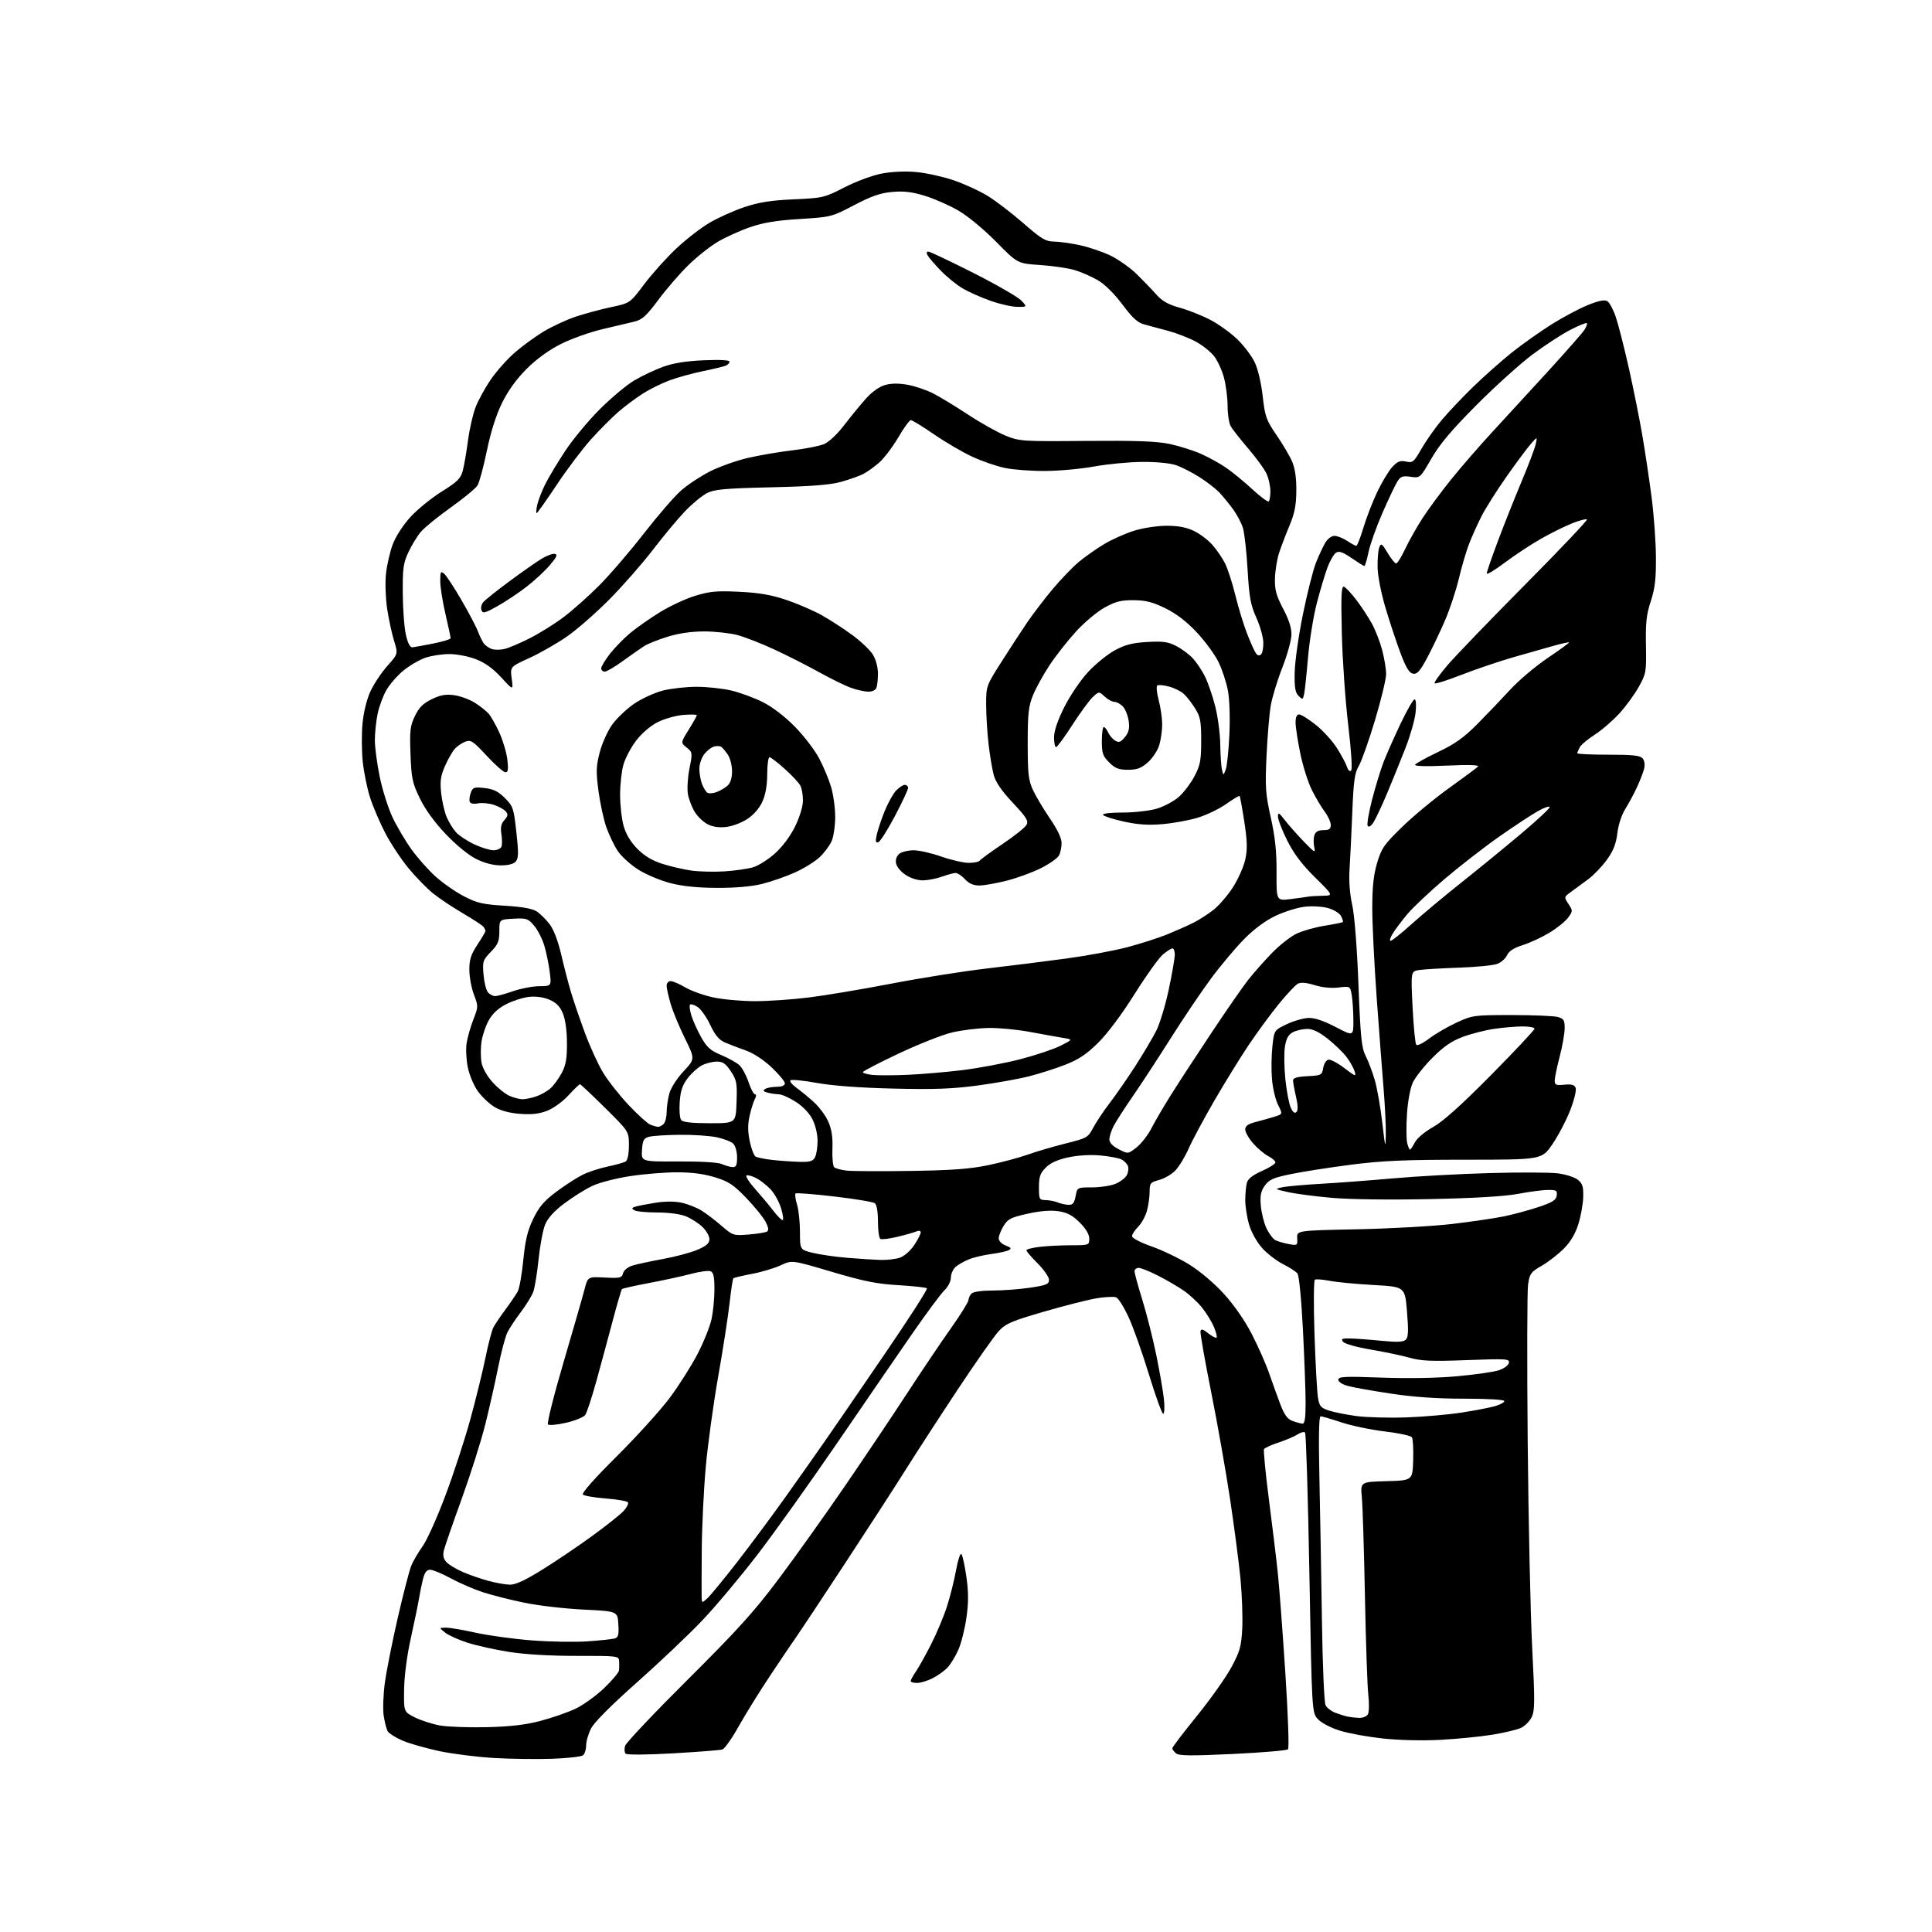 <?xml version="1.0" encoding="UTF-8" standalone="no"?>
<svg 
  version="1.1" 
  xmlns="http://www.w3.org/2000/svg" 
  xmlns:xlink="http://www.w3.org/1999/xlink" 
  xmlns:svg="http://www.w3.org/2000/svg"
  xmlns:rdf="http://www.w3.org/1999/02/22-rdf-syntax-ns#"
  xmlns:cc="http://creativecommons.org/ns#"
  xmlns:dc="http://purl.org/dc/elements/1.1/"
  viewBox="0 0 768 768"
  width="768"
  height="768"
>
<style>svg {background-color: white; }</style>"
<path stroke="none" fill="black" fill-rule="evenodd" d="M219.50,699.14C213.45,699.35 203.10,699.21 196.50,698.84C189.90,698.46 180.12,697.24 174.77,696.12C169.43,694.99 162.77,693.10 159.98,691.90C157.20,690.70 154.53,689.00 154.06,688.11C153.59,687.22 152.89,684.47 152.52,681.98C152.15,679.49 152.35,673.64 152.98,668.98C153.61,664.32 155.92,652.66 158.12,643.08C160.32,633.50 162.75,624.15 163.52,622.29C164.30,620.44 166.33,616.98 168.04,614.59C169.75,612.21 173.83,603.12 177.10,594.38C180.38,585.65 184.84,571.98 187.02,564.00C189.20,556.02 191.88,545.10 192.98,539.71C194.07,534.33 195.48,528.93 196.11,527.71C196.74,526.50 198.92,523.25 200.96,520.50C203.00,517.75 205.20,514.51 205.84,513.31C206.48,512.10 207.47,506.47 208.03,500.81C208.82,492.86 209.73,489.11 212.00,484.44C214.31,479.68 216.29,477.37 221.22,473.69C224.67,471.11 229.37,468.08 231.66,466.96C233.94,465.83 238.44,464.37 241.66,463.70C244.87,463.03 248.06,462.12 248.75,461.68C249.50,461.20 250.00,458.68 250.00,455.32C250.00,449.77 250.00,449.77 240.51,440.38C235.29,435.22 230.80,431.00 230.53,431.00C230.26,431.00 228.20,433.00 225.94,435.45C223.62,437.97 219.93,440.63 217.42,441.58C214.22,442.81 211.22,443.13 206.56,442.76C202.34,442.42 198.86,441.46 196.47,439.98C194.45,438.74 191.53,435.95 189.96,433.79C188.39,431.62 186.60,427.39 185.98,424.38C185.35,421.37 185.13,417.02 185.48,414.70C185.84,412.39 187.04,408.16 188.16,405.29C190.15,400.20 190.16,399.98 188.38,395.34C187.39,392.73 186.57,388.29 186.57,385.48C186.57,381.39 187.22,379.39 189.79,375.51C191.55,372.84 192.99,370.40 192.98,370.08C192.98,369.76 192.64,369.04 192.23,368.47C191.83,367.90 188.12,365.46 184.00,363.05C179.88,360.64 174.51,357.05 172.08,355.08C169.64,353.11 165.27,348.62 162.35,345.09C159.44,341.56 155.28,335.26 153.11,331.09C150.95,326.92 148.24,320.57 147.10,317.00C145.95,313.43 144.65,307.04 144.20,302.81C143.76,298.58 143.72,291.73 144.11,287.58C144.55,283.02 145.80,277.96 147.28,274.77C148.62,271.87 151.64,267.34 153.98,264.71C158.25,259.91 158.25,259.91 156.64,254.71C155.76,251.84 154.53,246.13 153.90,242.01C153.28,237.90 153.06,231.68 153.42,228.21C153.78,224.74 154.98,219.45 156.10,216.45C157.31,213.24 160.20,208.76 163.15,205.52C165.91,202.51 171.50,197.96 175.57,195.42C181.80,191.54 183.13,190.23 183.95,187.15C184.49,185.14 185.43,179.71 186.04,175.09C186.65,170.46 188.03,164.46 189.10,161.76C190.16,159.05 192.82,154.21 195.00,150.99C197.19,147.78 201.42,143.00 204.40,140.36C207.38,137.73 212.61,133.90 216.02,131.84C219.42,129.78 225.20,127.10 228.85,125.88C232.51,124.66 238.86,122.95 242.96,122.08C250.43,120.50 250.43,120.50 256.07,113.00C259.17,108.88 264.89,102.51 268.77,98.85C272.65,95.19 278.64,90.55 282.07,88.54C285.50,86.53 291.72,83.74 295.89,82.34C301.66,80.40 306.35,79.66 315.49,79.24C327.17,78.71 327.72,78.58 335.73,74.46C340.41,72.06 346.81,69.70 350.58,68.98C354.62,68.22 359.96,67.99 364.24,68.39C368.10,68.74 374.69,70.19 378.87,71.59C383.06,73.00 389.14,75.77 392.40,77.74C395.66,79.72 402.10,84.64 406.73,88.67C413.88,94.91 415.68,96.00 418.82,96.02C420.84,96.03 425.50,96.67 429.17,97.45C432.84,98.23 438.41,100.12 441.55,101.65C444.68,103.19 449.33,106.49 451.87,108.98C454.42,111.47 457.92,115.11 459.65,117.06C462.02,119.74 464.37,121.05 469.15,122.38C472.64,123.35 478.16,125.57 481.42,127.30C484.67,129.04 489.42,132.49 491.97,134.98C494.51,137.47 497.57,141.53 498.76,144.00C500.03,146.64 501.35,152.21 501.94,157.46C502.87,165.66 503.33,166.96 507.44,172.96C509.91,176.55 512.71,181.30 513.65,183.50C514.79,186.16 515.35,190.03 515.31,195.03C515.27,200.88 514.65,204.02 512.55,209.03C511.06,212.59 509.19,217.51 508.40,219.97C507.61,222.44 506.90,226.94 506.82,229.97C506.70,234.49 507.30,236.69 510.08,242.00C512.46,246.55 513.45,249.70 513.36,252.50C513.28,254.70 511.64,260.55 509.70,265.50C507.76,270.45 505.71,277.20 505.14,280.50C504.57,283.80 503.82,292.80 503.46,300.50C502.88,312.99 503.07,315.63 505.16,325.00C506.89,332.76 507.49,338.44 507.45,346.80C507.39,358.10 507.39,358.10 512.95,357.41C516.00,357.04 519.17,356.60 520.00,356.44C520.83,356.28 523.43,356.12 525.78,356.08C530.07,356.00 530.07,356.00 522.72,348.75C517.51,343.60 514.31,339.36 511.69,334.12C509.66,330.05 508.00,325.78 508.01,324.62C508.02,322.80 508.40,322.99 510.73,326.00C512.22,327.93 515.61,331.75 518.25,334.50C522.53,338.95 522.99,339.20 522.44,336.82C522.10,335.35 522.12,333.21 522.48,332.07C522.95,330.60 523.98,330.00 526.07,330.00C528.36,330.00 529.00,329.55 529.00,327.93C529.00,326.80 527.93,324.43 526.61,322.68C525.30,320.93 522.99,317.05 521.49,314.05C519.99,311.05 517.92,304.52 516.89,299.55C515.87,294.57 515.02,289.04 515.01,287.25C515.00,285.11 515.48,284.00 516.41,284.00C517.19,284.00 520.14,285.83 522.97,288.07C525.80,290.30 529.60,294.47 531.42,297.32C533.23,300.17 535.05,303.56 535.46,304.85C535.90,306.24 536.57,306.83 537.09,306.31C537.62,305.78 537.14,298.24 535.91,287.95C534.77,278.35 533.64,262.02 533.39,251.66C533.04,236.67 533.21,232.90 534.22,233.23C534.93,233.46 537.17,235.85 539.20,238.53C541.24,241.21 544.04,245.49 545.42,248.03C546.80,250.57 548.62,255.30 549.47,258.53C550.31,261.77 551.00,266.03 551.00,267.99C551.00,269.95 549.00,278.21 546.57,286.34C544.13,294.46 541.24,302.63 540.14,304.48C538.49,307.29 538.05,310.40 537.55,323.18C537.21,331.60 536.72,341.71 536.46,345.63C536.16,350.10 536.55,355.32 537.51,359.63C538.44,363.80 539.42,376.21 540.00,391.25C540.82,412.50 541.23,416.53 542.89,419.78C543.95,421.86 545.58,426.18 546.51,429.39C547.44,432.59 548.78,440.23 549.49,446.36C550.63,456.31 550.78,456.82 550.88,451.17C550.95,447.69 550.56,439.59 550.03,433.17C549.50,426.75 548.26,410.48 547.28,397.00C546.30,383.52 545.50,367.32 545.50,361.00C545.50,352.54 546.01,347.78 547.43,343.00C549.17,337.16 550.19,335.70 557.43,328.66C561.87,324.34 570.23,317.42 576.00,313.28C581.77,309.14 586.95,305.30 587.50,304.75C588.17,304.08 584.12,303.94 575.21,304.34C566.74,304.72 562.14,304.59 562.52,303.97C562.85,303.44 567.01,301.15 571.76,298.88C578.50,295.66 581.94,293.19 587.45,287.63C591.33,283.71 597.20,277.56 600.50,273.98C603.80,270.39 610.43,264.80 615.24,261.55C620.05,258.31 623.86,255.53 623.71,255.37C623.55,255.22 620.97,255.78 617.96,256.61C614.96,257.45 607.77,259.48 602.00,261.14C596.23,262.79 586.86,265.96 581.18,268.17C575.51,270.39 570.61,271.94 570.29,271.63C569.97,271.31 572.34,268.00 575.54,264.27C578.74,260.55 592.62,246.15 606.38,232.28C620.13,218.41 631.14,206.80 630.83,206.49C630.51,206.18 627.94,206.84 625.11,207.96C622.28,209.07 616.71,211.82 612.73,214.07C608.76,216.32 602.24,220.61 598.25,223.60C594.26,226.60 591.00,228.57 591.00,227.98C591.00,227.40 592.97,221.65 595.39,215.21C597.80,208.77 602.04,198.10 604.81,191.50C607.59,184.90 610.14,178.15 610.49,176.50C611.13,173.50 611.13,173.50 608.50,176.50C607.05,178.15 602.71,184.00 598.84,189.50C594.98,195.00 590.53,202.05 588.94,205.17C587.35,208.28 585.13,213.23 583.99,216.17C582.86,219.10 581.02,225.32 579.92,230.00C578.81,234.68 576.36,242.10 574.47,246.50C572.58,250.90 569.41,257.56 567.42,261.31C564.56,266.70 563.38,268.05 561.77,267.81C560.26,267.58 559.01,265.60 556.93,260.18C555.39,256.16 552.69,248.06 550.92,242.18C549.02,235.84 547.68,229.06 547.61,225.50C547.55,222.20 547.86,218.62 548.30,217.54C549.00,215.81 549.38,216.07 551.60,219.79C552.98,222.11 554.51,224.00 554.98,224.00C555.46,224.00 557.07,221.41 558.56,218.25C560.05,215.09 563.15,209.57 565.46,206.00C567.77,202.43 572.92,195.45 576.92,190.50C580.91,185.55 588.33,177.00 593.42,171.50C598.50,166.00 608.42,155.20 615.46,147.50C622.49,139.80 628.93,132.47 629.76,131.22C630.59,129.96 631.06,128.72 630.79,128.46C630.53,128.20 627.58,129.39 624.25,131.11C620.91,132.83 614.20,137.20 609.34,140.81C604.48,144.43 594.42,153.48 587.00,160.94C577.02,170.96 572.33,176.53 569.00,182.29C564.50,190.08 564.50,190.08 560.78,189.53C557.67,189.08 556.81,189.36 555.57,191.26C554.75,192.50 552.07,198.12 549.62,203.73C547.16,209.34 544.64,216.42 544.01,219.47C543.38,222.51 542.63,225.00 542.36,225.00C542.08,225.00 539.80,223.58 537.28,221.85C533.81,219.46 532.31,218.94 531.10,219.70C530.22,220.26 528.69,222.89 527.70,225.54C526.71,228.20 524.79,234.62 523.44,239.81C522.09,245.01 520.53,254.71 519.96,261.38C519.39,268.04 518.70,274.58 518.41,275.91C517.91,278.17 517.78,278.21 516.19,276.61C514.86,275.28 514.53,273.26 514.66,267.21C514.75,262.97 516.21,252.64 517.92,244.25C519.63,235.87 521.95,226.66 523.08,223.79C524.21,220.92 525.88,217.32 526.79,215.79C527.73,214.18 529.30,213.00 530.47,213.01C531.58,213.01 533.85,213.91 535.50,215.00C537.15,216.09 538.79,216.99 539.15,216.99C539.51,217.00 540.78,213.74 541.98,209.75C543.18,205.76 545.67,199.34 547.51,195.47C549.36,191.60 552.03,187.18 553.45,185.64C555.54,183.39 556.60,182.97 558.92,183.48C561.58,184.07 562.02,183.70 565.03,178.44C566.82,175.32 570.39,170.23 572.97,167.13C575.55,164.04 581.23,158.03 585.58,153.80C589.94,149.56 596.86,143.42 600.96,140.15C605.06,136.88 612.14,131.86 616.70,128.99C621.25,126.12 627.77,122.65 631.19,121.27C635.54,119.51 637.86,119.05 638.95,119.72C639.80,120.24 641.33,123.11 642.33,126.09C643.34,129.06 645.68,138.25 647.53,146.50C649.38,154.75 651.81,166.90 652.93,173.50C654.05,180.10 655.69,191.12 656.58,198.00C657.46,204.88 658.22,215.45 658.26,221.50C658.32,230.15 657.88,233.89 656.21,239.00C654.48,244.27 654.12,247.58 654.29,256.50C654.49,267.04 654.37,267.73 651.50,272.93C649.85,275.92 646.36,280.72 643.74,283.59C641.12,286.46 636.72,290.26 633.96,292.03C631.20,293.80 628.50,296.06 627.97,297.06C627.44,298.05 627.00,299.12 627.00,299.43C627.00,299.75 632.57,300.00 639.38,300.00C649.11,300.00 652.02,300.32 652.99,301.49C653.72,302.37 653.95,304.04 653.56,305.60C653.20,307.04 651.94,310.31 650.76,312.86C649.59,315.41 647.49,319.30 646.12,321.50C644.64,323.86 643.32,327.85 642.92,331.22C642.41,335.44 641.32,338.21 638.79,341.72C636.91,344.35 633.56,347.85 631.35,349.50C629.13,351.15 626.06,353.42 624.50,354.54C621.69,356.57 621.69,356.59 623.49,359.35C625.25,362.04 625.25,362.19 623.32,364.81C622.23,366.29 618.90,368.97 615.92,370.78C612.94,372.58 608.18,374.79 605.34,375.68C601.83,376.79 599.84,378.06 599.10,379.67C598.51,380.98 596.78,382.54 595.26,383.14C593.74,383.74 586.88,384.43 580.00,384.66C573.12,384.89 566.00,385.32 564.16,385.60C560.82,386.12 560.82,386.12 561.52,400.31C561.91,408.12 562.57,414.87 562.99,415.33C563.42,415.79 565.73,414.66 568.13,412.83C570.54,411.00 575.43,408.15 579.00,406.50C585.34,403.58 585.89,403.50 601.00,403.50C609.52,403.50 617.74,403.85 619.25,404.27C621.63,404.93 622.00,405.55 621.98,408.77C621.97,410.82 621.08,415.88 620.00,420.00C618.92,424.12 618.03,428.41 618.02,429.53C618.00,431.28 618.52,431.50 621.86,431.18C624.76,430.91 625.87,431.23 626.35,432.47C626.70,433.39 625.73,437.37 624.19,441.33C622.66,445.28 619.49,451.33 617.16,454.76C612.93,461.00 612.93,461.00 582.71,461.00C558.39,461.00 549.48,461.39 537.00,463.00C528.48,464.09 517.75,465.77 513.16,466.72C506.14,468.17 504.49,468.90 502.79,471.29C501.19,473.54 500.86,475.24 501.20,479.32C501.45,482.17 502.46,486.20 503.45,488.28C504.45,490.37 506.00,492.46 506.90,492.95C507.80,493.43 510.17,494.13 512.18,494.51C515.73,495.17 515.81,495.12 515.66,492.17C515.50,489.15 515.50,489.15 539.50,488.66C552.70,488.39 569.80,487.43 577.50,486.52C585.20,485.61 594.51,484.23 598.18,483.46C601.86,482.69 607.93,481.03 611.68,479.78C617.14,477.95 618.56,477.05 618.82,475.25C619.10,473.25 618.71,473.00 615.32,473.02C613.22,473.03 607.90,473.73 603.50,474.57C598.22,475.57 586.31,476.29 568.50,476.66C552.61,476.99 536.56,476.79 529.50,476.17C522.90,475.59 515.02,474.56 512.00,473.88C506.63,472.68 506.58,472.64 509.73,471.96C511.51,471.57 518.49,470.95 525.23,470.57C531.98,470.18 544.92,469.21 554.00,468.40C563.08,467.59 580.18,466.65 592.01,466.32C603.84,465.98 616.09,466.03 619.23,466.42C622.38,466.82 625.97,467.97 627.22,468.98C629.10,470.50 629.47,471.72 629.35,475.89C629.27,478.68 628.39,483.53 627.40,486.67C626.19,490.52 624.30,493.69 621.55,496.44C619.32,498.67 615.39,501.71 612.82,503.18C608.58,505.62 608.08,506.29 607.44,510.52C607.06,513.08 606.99,541.12 607.28,572.84C607.57,604.55 608.38,641.53 609.07,655.02C610.15,676.02 610.13,679.96 608.91,682.51C608.12,684.14 606.22,686.09 604.67,686.83C603.13,687.57 597.96,688.81 593.18,689.58C588.41,690.36 579.10,691.27 572.50,691.62C565.42,691.99 556.07,691.77 549.70,691.08C543.76,690.43 536.09,689.04 532.64,687.97C529.08,686.87 525.33,684.92 523.94,683.44C521.50,680.84 521.50,680.84 520.50,625.50C519.95,595.07 519.18,569.84 518.78,569.45C518.39,569.05 517.04,569.40 515.78,570.21C514.53,571.03 511.14,572.47 508.26,573.42C505.38,574.37 502.78,575.55 502.48,576.04C502.18,576.52 503.06,585.60 504.43,596.21C505.81,606.82 507.40,620.00 507.97,625.50C508.55,631.00 509.88,648.77 510.94,665.00C512.00,681.23 512.48,694.89 512.02,695.36C511.56,695.84 501.68,696.68 490.08,697.23C473.56,698.02 468.66,697.97 467.49,696.99C466.67,696.31 466.00,695.40 466.00,694.97C466.00,694.53 470.39,688.77 475.76,682.15C481.12,675.54 487.28,666.85 489.45,662.84C492.90,656.45 493.43,654.55 493.81,647.42C494.04,642.95 493.72,633.94 493.09,627.39C492.45,620.85 490.57,606.50 488.91,595.50C487.25,584.50 483.87,565.41 481.40,553.07C478.94,540.74 477.05,530.01 477.21,529.23C477.43,528.13 478.14,528.31 480.30,530.02C481.84,531.23 483.33,532.00 483.61,531.72C483.89,531.44 483.42,529.55 482.57,527.52C481.72,525.49 479.63,522.05 477.91,519.89C476.20,517.73 472.90,514.65 470.58,513.06C468.26,511.46 463.64,508.77 460.31,507.08C456.98,505.38 453.52,504.00 452.63,504.00C451.73,504.00 451.00,504.62 451.00,505.38C451.00,506.13 452.38,511.20 454.07,516.63C455.76,522.06 458.25,531.90 459.61,538.50C460.97,545.10 462.35,553.09 462.68,556.25C463.01,559.41 462.88,562.00 462.39,562.00C461.90,562.00 459.35,554.97 456.72,546.37C454.10,537.78 450.45,527.51 448.61,523.54C446.78,519.57 444.56,516.05 443.68,515.71C442.81,515.37 439.39,515.53 436.09,516.06C432.79,516.59 423.38,518.97 415.18,521.35C402.23,525.10 399.84,526.12 397.06,529.09C395.29,530.96 387.90,541.50 380.61,552.50C373.33,563.50 363.99,577.90 359.85,584.50C355.70,591.10 344.78,607.98 335.57,622.00C326.36,636.02 317.86,648.85 316.68,650.50C315.50,652.15 310.92,658.91 306.52,665.52C302.11,672.13 296.32,681.45 293.65,686.23C290.98,691.02 288.06,695.16 287.15,695.44C286.24,695.73 277.42,696.42 267.55,696.98C256.95,697.58 249.23,697.63 248.70,697.10C248.21,696.61 248.12,695.19 248.52,693.95C248.91,692.71 260.13,680.86 273.45,667.60C293.24,647.90 299.85,640.58 309.65,627.50C316.24,618.70 327.96,602.27 335.68,591.00C343.41,579.73 354.58,563.08 360.50,554.00C366.42,544.92 374.36,533.14 378.14,527.81C381.91,522.49 385.00,517.51 385.00,516.76C385.00,516.01 385.54,514.86 386.20,514.20C386.91,513.49 390.35,513.00 394.66,513.00C398.65,513.00 405.31,512.50 409.46,511.88C415.97,510.91 417.00,510.48 417.00,508.75C417.00,507.64 414.98,504.71 412.50,502.24C410.02,499.76 408.00,497.41 408.00,497.01C408.00,496.61 410.36,495.99 413.25,495.65C416.14,495.30 421.76,495.01 425.75,495.01C432.90,495.00 433.00,494.96 433.00,492.38C433.00,490.69 431.67,488.43 429.21,485.98C426.33,483.10 424.30,482.02 420.75,481.48C417.64,481.02 413.53,481.35 408.47,482.47C401.84,483.95 400.62,484.57 398.94,487.33C397.88,489.07 397.01,491.30 397.00,492.27C397.00,493.29 398.17,494.50 399.75,495.10C401.92,495.92 402.18,496.31 401.00,496.96C400.18,497.41 397.02,498.10 394.00,498.50C390.98,498.90 386.94,499.86 385.04,500.65C383.13,501.43 380.77,502.80 379.79,503.69C378.80,504.58 377.99,506.48 377.98,507.90C377.97,509.36 376.86,511.55 375.45,512.89C374.06,514.20 368.22,522.08 362.47,530.39C356.72,538.70 343.33,558.19 332.72,573.71C322.11,589.22 307.90,609.12 301.16,617.92C294.41,626.72 284.52,638.51 279.19,644.12C273.86,649.73 262.17,660.82 253.22,668.76C243.05,677.78 236.20,684.65 234.97,687.06C233.89,689.18 233.00,692.23 233.00,693.84C233.00,695.44 232.44,697.21 231.75,697.76C231.06,698.31 225.55,698.93 219.50,699.14zM193.50,686.58C202.78,686.36 208.87,685.65 214.79,684.10C219.35,682.91 225.62,680.73 228.74,679.26C231.85,677.78 236.99,674.09 240.16,671.04C243.33,667.99 245.99,664.83 246.08,664.00C246.17,663.17 246.18,661.54 246.12,660.36C246.00,658.26 245.67,658.22 229.25,658.24C218.83,658.25 208.72,657.66 202.50,656.68C197.00,655.82 189.57,654.18 186.00,653.05C182.43,651.92 178.38,650.11 177.00,649.02C174.50,647.04 174.50,647.04 177.26,647.02C178.78,647.01 184.13,647.92 189.16,649.04C194.18,650.15 204.19,651.52 211.40,652.08C218.60,652.63 228.55,652.81 233.50,652.46C238.45,652.12 243.31,651.61 244.30,651.33C245.79,650.92 246.05,649.94 245.80,645.67C245.50,640.50 245.50,640.50 232.00,639.84C224.57,639.48 214.00,638.26 208.50,637.12C203.00,635.99 195.57,634.11 192.00,632.95C188.43,631.79 182.67,629.30 179.22,627.42C175.76,625.54 172.06,624.00 171.00,624.00C169.61,624.00 168.82,625.04 168.13,627.75C167.61,629.81 166.90,633.30 166.55,635.50C166.19,637.70 164.75,644.67 163.35,651.00C161.79,658.00 160.73,666.02 160.64,671.50C160.50,680.50 160.50,680.50 165.00,682.73C167.47,683.95 171.97,685.39 175.00,685.92C178.03,686.45 186.35,686.75 193.50,686.58zM540.20,682.88C541.70,682.95 543.29,682.31 543.77,681.45C544.24,680.60 544.31,677.12 543.92,673.70C543.53,670.29 542.93,652.65 542.58,634.50C542.23,616.35 541.68,598.70 541.36,595.29C540.77,589.07 540.77,589.07 551.14,588.79C561.50,588.50 561.50,588.50 561.76,580.50C561.90,576.10 561.67,571.98 561.26,571.35C560.84,570.71 556.00,569.66 550.50,569.02C545.00,568.37 537.23,566.75 533.23,565.42C529.23,564.09 525.51,563.00 524.95,563.00C524.29,563.00 524.13,571.31 524.48,587.25C524.77,600.59 525.22,626.02 525.48,643.77C525.75,662.08 526.38,676.84 526.94,677.88C527.48,678.90 529.18,680.21 530.71,680.81C532.25,681.40 534.40,682.09 535.50,682.33C536.60,682.57 538.72,682.82 540.20,682.88zM364.54,669.00C363.14,669.00 362.00,668.66 362.01,668.25C362.01,667.84 362.93,666.15 364.06,664.50C365.19,662.85 367.89,658.02 370.06,653.76C372.24,649.50 375.08,642.75 376.38,638.76C377.68,634.77 379.32,628.22 380.04,624.22C380.75,620.21 381.71,617.31 382.16,617.76C382.62,618.22 383.51,622.28 384.15,626.80C385.03,632.98 385.03,636.99 384.17,643.07C383.54,647.52 382.10,653.25 380.97,655.81C379.83,658.38 377.91,661.54 376.70,662.83C375.49,664.13 372.83,666.05 370.79,667.10C368.75,668.14 365.94,669.00 364.54,669.00zM281.13,635.40C282.30,634.36 287.64,627.88 292.99,621.00C298.34,614.12 307.19,602.20 312.66,594.50C318.13,586.80 325.11,576.90 328.17,572.50C331.24,568.10 341.70,552.86 351.42,538.63C361.14,524.41 368.82,512.48 368.47,512.13C368.12,511.78 363.04,511.22 357.17,510.88C348.56,510.38 343.44,509.36 330.66,505.57C314.81,500.87 314.81,500.87 310.35,502.97C307.89,504.12 302.75,505.66 298.92,506.38C295.10,507.11 291.77,507.90 291.52,508.15C291.27,508.40 290.59,512.85 290.01,518.05C289.44,523.25 287.40,536.40 285.48,547.28C283.56,558.17 281.34,574.37 280.54,583.28C279.74,592.20 279.03,606.92 278.96,616.00C278.89,625.08 278.87,633.58 278.91,634.90C279.00,637.29 279.02,637.29 281.13,635.40zM202.69,629.93C204.93,629.98 208.80,628.18 215.69,623.89C221.09,620.53 230.00,614.51 235.50,610.50C241.00,606.49 246.56,602.07 247.85,600.68C249.15,599.29 249.95,597.73 249.64,597.22C249.33,596.72 245.37,596.02 240.85,595.67C236.33,595.32 232.22,594.62 231.71,594.11C231.15,593.55 236.41,587.60 245.23,578.84C253.17,570.96 262.67,560.45 266.35,555.50C270.02,550.55 275.00,542.67 277.40,538.00C279.81,533.33 282.28,527.12 282.89,524.20C283.50,521.29 284.00,515.98 284.00,512.42C284.00,507.46 283.63,505.80 282.44,505.34C281.58,505.01 278.09,505.48 274.69,506.39C271.28,507.30 263.82,508.92 258.10,510.00C252.38,511.08 247.49,512.17 247.24,512.43C246.98,512.69 245.30,518.43 243.51,525.20C241.71,531.96 238.79,542.77 237.01,549.22C235.23,555.66 233.25,561.64 232.62,562.50C231.99,563.36 228.59,564.74 225.07,565.56C221.54,566.38 218.28,566.68 217.82,566.22C217.37,565.77 220.16,554.62 224.04,541.45C227.92,528.28 231.66,515.25 232.37,512.50C233.66,507.50 233.66,507.50 240.40,507.84C246.50,508.16 247.19,508.00 247.67,506.14C247.98,504.95 249.54,503.67 251.36,503.10C253.08,502.56 258.55,501.38 263.50,500.48C268.45,499.58 274.63,497.92 277.25,496.80C280.85,495.25 282.00,494.22 282.00,492.56C282.00,491.36 280.76,489.19 279.25,487.74C277.74,486.29 274.83,484.41 272.78,483.55C270.52,482.61 266.02,481.99 261.28,481.98C257.00,481.98 252.88,481.58 252.12,481.09C251.01,480.39 251.11,480.10 252.62,479.65C253.65,479.33 257.25,478.64 260.62,478.11C264.57,477.49 268.28,477.50 271.09,478.13C273.48,478.67 276.97,480.05 278.84,481.21C280.71,482.36 284.30,485.09 286.82,487.27C291.31,491.16 291.53,491.23 297.60,490.74C301.00,490.47 304.29,489.94 304.89,489.57C305.66,489.09 305.49,487.92 304.34,485.70C303.44,483.94 299.99,479.69 296.68,476.24C291.58,470.94 289.67,469.67 284.22,467.99C279.89,466.65 274.96,466.00 269.14,466.01C264.39,466.01 256.04,466.68 250.59,467.51C245.14,468.33 238.39,470.06 235.59,471.35C232.79,472.65 227.74,475.80 224.36,478.36C220.15,481.54 217.72,484.24 216.65,486.91C215.80,489.05 214.63,495.29 214.07,500.77C213.51,506.26 212.56,512.04 211.95,513.62C211.35,515.20 209.16,518.75 207.08,521.51C205.00,524.26 202.61,527.86 201.76,529.51C200.91,531.15 199.23,537.45 198.03,543.50C196.82,549.55 194.51,559.81 192.89,566.29C191.27,572.78 187.06,586.06 183.54,595.79C180.01,605.53 176.82,614.76 176.45,616.29C175.97,618.25 176.26,619.64 177.45,620.95C178.38,621.97 181.34,623.76 184.03,624.92C186.72,626.07 191.30,627.66 194.21,628.44C197.12,629.23 200.94,629.90 202.69,629.93zM517.75,565.92C518.66,565.98 519.00,563.72 519.00,557.70C519.00,553.14 518.52,539.98 517.93,528.47C517.30,516.16 516.39,506.98 515.74,506.19C515.13,505.45 512.54,503.79 510.00,502.50C507.45,501.21 503.74,498.35 501.74,496.14C499.64,493.81 497.46,489.91 496.56,486.88C495.70,484.00 495.01,479.58 495.01,477.07C495.02,474.56 495.31,471.45 495.65,470.18C496.08,468.59 497.96,467.11 501.64,465.48C504.59,464.18 507.00,462.65 507.00,462.08C507.00,461.51 505.72,460.39 504.15,459.58C502.58,458.77 499.88,456.49 498.15,454.52C496.42,452.54 495.00,450.06 495.00,449.00C495.00,447.58 496.10,446.79 499.25,445.98C501.59,445.38 504.94,444.44 506.70,443.88C509.90,442.88 509.90,442.88 508.04,439.19C507.02,437.16 505.94,432.57 505.63,429.00C505.33,425.43 505.40,419.58 505.79,416.01C506.50,409.52 506.50,409.52 511.50,407.14C514.25,405.83 518.15,404.71 520.16,404.65C522.59,404.57 526.19,405.78 530.91,408.24C538.00,411.95 538.00,411.95 537.99,405.72C537.98,402.30 537.70,397.80 537.36,395.73C536.73,391.97 536.73,391.97 532.12,392.55C529.24,392.91 525.65,392.56 522.59,391.61C519.27,390.59 517.11,390.41 515.90,391.05C514.93,391.57 511.47,395.26 508.23,399.25C504.99,403.24 499.63,410.55 496.31,415.50C492.99,420.45 486.88,430.37 482.72,437.53C478.57,444.70 473.98,453.25 472.53,456.53C471.08,459.82 468.70,463.74 467.24,465.27C465.79,466.79 462.89,468.49 460.80,469.05C457.27,470.00 457.00,470.34 456.99,473.79C456.99,475.83 456.50,479.24 455.91,481.38C455.32,483.51 453.75,486.34 452.42,487.67C451.09,489.00 450.00,490.69 450.00,491.42C450.00,492.17 453.35,493.92 457.75,495.46C462.01,496.96 468.75,500.19 472.71,502.64C476.92,505.24 482.66,510.09 486.48,514.28C490.50,518.69 494.80,524.87 497.60,530.30C500.11,535.16 503.20,542.15 504.47,545.82C505.74,549.49 507.75,555.06 508.93,558.18C510.56,562.46 511.76,564.11 513.80,564.85C515.28,565.40 517.06,565.88 517.75,565.92zM559.00,563.44C565.88,563.20 575.77,562.33 581.00,561.52C586.23,560.71 592.19,559.57 594.25,558.98C596.31,558.39 598.00,557.48 598.00,556.95C598.00,556.39 591.52,556.00 582.12,556.00C571.30,556.00 562.00,555.36 552.95,553.99C545.63,552.89 537.93,551.52 535.83,550.95C533.60,550.35 532.00,549.31 532.00,548.46C532.00,547.20 534.48,547.08 549.25,547.62C559.87,548.01 571.43,547.80 579.33,547.07C586.39,546.43 593.81,545.36 595.82,544.70C597.86,544.03 599.62,542.73 599.81,541.76C600.12,540.15 598.94,540.07 583.07,540.67C568.97,541.20 564.99,541.03 560.25,539.70C557.09,538.81 550.14,537.36 544.80,536.46C539.47,535.57 534.58,534.20 533.93,533.42C532.95,532.23 533.40,532.01 536.63,532.06C538.76,532.10 544.33,532.50 549.00,532.97C555.39,533.60 557.82,533.50 558.81,532.56C559.83,531.59 559.94,529.11 559.31,521.41C558.50,511.50 558.50,511.50 546.00,510.81C539.12,510.43 531.26,509.68 528.52,509.14C525.78,508.61 523.15,508.41 522.68,508.70C522.21,508.99 522.15,518.74 522.53,530.36C522.92,541.99 523.54,553.30 523.90,555.50C524.47,559.00 525.01,559.65 528.22,560.70C530.23,561.37 535.17,562.35 539.19,562.90C543.21,563.44 552.12,563.68 559.00,563.44zM350.10,500.85C352.63,500.93 356.08,500.52 357.76,499.93C359.49,499.33 361.95,497.16 363.41,494.95C364.84,492.80 366.00,490.54 366.00,489.91C366.00,489.23 365.32,489.07 364.25,489.52C363.29,489.93 359.89,490.89 356.70,491.66C353.52,492.43 350.48,492.80 349.95,492.47C349.43,492.15 349.00,489.04 349.00,485.56C349.00,481.68 348.52,478.88 347.75,478.30C347.06,477.78 339.81,476.57 331.64,475.62C323.47,474.66 316.54,474.13 316.23,474.43C315.93,474.74 316.20,476.73 316.84,478.86C317.48,480.99 318.00,485.90 318.00,489.77C318.00,496.80 318.00,496.80 323.25,498.06C326.14,498.76 332.32,499.64 337.00,500.02C341.68,500.40 347.57,500.77 350.10,500.85zM311.07,485.00C311.53,485.00 311.28,482.91 310.51,480.36C309.74,477.81 307.85,474.40 306.31,472.77C304.76,471.15 302.23,469.16 300.68,468.35C299.13,467.54 297.38,467.04 296.78,467.24C296.19,467.44 297.71,469.86 300.17,472.63C302.63,475.40 305.90,479.31 307.44,481.33C308.98,483.35 310.61,485.00 311.07,485.00zM424.70,478.93C426.45,478.99 427.05,478.28 427.57,475.50C428.22,472.00 428.22,472.00 434.14,472.00C437.40,472.00 441.59,471.36 443.45,470.58C445.31,469.81 447.32,468.26 447.92,467.16C448.51,466.05 448.72,464.42 448.38,463.54C448.04,462.66 446.92,461.49 445.88,460.93C444.84,460.38 441.08,459.65 437.52,459.32C433.59,458.95 428.59,459.24 424.78,460.04C420.45,460.96 417.64,462.22 415.75,464.11C413.47,466.38 413.00,467.72 413.00,471.92C413.00,476.78 413.12,477.00 415.75,477.07C417.26,477.11 419.40,477.53 420.50,478.00C421.60,478.47 423.49,478.89 424.70,478.93zM362.00,465.46C378.67,465.21 385.63,464.68 393.00,463.14C398.23,462.04 405.20,460.17 408.50,458.99C411.80,457.80 418.53,455.83 423.46,454.59C432.12,452.42 432.49,452.21 434.57,448.28C435.76,446.04 438.74,441.57 441.21,438.35C443.68,435.13 448.24,428.54 451.35,423.71C454.46,418.87 458.17,412.62 459.60,409.80C461.03,406.99 463.28,399.58 464.60,393.34C465.92,387.10 467.00,380.87 467.00,379.50C467.00,378.12 466.58,377.00 466.08,377.00C465.57,377.00 463.84,378.10 462.24,379.45C460.64,380.80 455.57,387.89 450.98,395.20C445.96,403.20 440.21,410.89 436.56,414.50C431.94,419.06 428.81,421.16 423.49,423.23C419.65,424.74 413.12,426.82 409.00,427.87C404.88,428.92 395.73,430.55 388.67,431.50C378.65,432.85 371.31,433.12 355.17,432.73C341.89,432.42 331.01,431.61 324.72,430.48C319.35,429.51 314.62,429.05 314.22,429.44C313.83,429.84 314.85,431.14 316.50,432.33C318.15,433.52 321.26,436.07 323.41,438.00C325.56,439.92 328.18,443.43 329.23,445.80C330.59,448.86 331.07,451.96 330.90,456.58C330.77,460.15 331.08,463.47 331.58,463.97C332.09,464.46 334.30,465.07 336.50,465.33C338.70,465.58 350.18,465.64 362.00,465.46zM291.25,463.94C292.63,463.99 293.00,463.17 293.00,460.07C293.00,457.91 292.33,455.47 291.51,454.66C290.70,453.84 287.75,452.68 284.97,452.09C282.18,451.49 275.54,451.04 270.20,451.10C264.87,451.15 259.38,451.51 258.00,451.89C255.86,452.48 255.46,453.24 255.20,457.18C254.90,461.77 254.90,461.77 269.70,461.70C278.69,461.65 285.48,462.06 287.00,462.75C288.38,463.37 290.29,463.90 291.25,463.94zM317.71,461.85C321.94,461.97 323.13,461.63 323.96,460.07C324.53,459.00 325.00,456.06 325.00,453.53C325.00,450.86 324.14,447.23 322.95,444.91C321.70,442.45 319.10,439.75 316.26,437.95C313.70,436.33 310.68,434.99 309.55,434.99C308.42,434.98 306.45,434.69 305.17,434.35C303.42,433.88 303.17,433.51 304.17,432.88C304.90,432.41 306.96,432.02 308.75,432.02C310.81,432.01 312.00,431.50 312.00,430.65C312.00,429.90 309.64,427.05 306.75,424.32C303.57,421.31 299.52,418.66 296.50,417.59C293.75,416.62 290.03,415.19 288.24,414.43C285.83,413.39 284.30,411.58 282.34,407.44C280.88,404.36 278.62,401.14 277.31,400.29C276.01,399.43 274.65,399.01 274.31,399.36C273.96,399.70 274.20,401.68 274.85,403.74C275.49,405.81 277.25,409.69 278.76,412.37C281.00,416.35 282.45,417.64 286.67,419.39C289.51,420.58 292.76,422.38 293.88,423.39C295.00,424.41 296.65,427.43 297.54,430.12C298.43,432.80 299.59,435.00 300.12,435.00C300.70,435.00 300.69,435.72 300.07,436.87C299.52,437.90 298.58,440.90 297.99,443.53C297.22,446.96 297.23,449.81 298.03,453.64C298.64,456.57 299.67,459.31 300.32,459.72C300.97,460.14 303.98,460.76 307.00,461.09C310.02,461.43 314.85,461.77 317.71,461.85zM451.78,456.13C453.63,454.68 456.29,451.27 457.69,448.55C459.09,445.83 462.50,439.98 465.28,435.55C468.05,431.12 475.25,420.07 481.28,411.00C487.30,401.93 494.01,392.25 496.18,389.50C498.35,386.75 502.60,381.95 505.61,378.84C508.62,375.73 513.06,372.25 515.47,371.12C517.87,369.99 522.90,368.57 526.64,367.98C530.38,367.38 533.60,366.73 533.80,366.53C534.00,366.33 533.67,365.25 533.06,364.12C532.44,362.96 530.15,361.58 527.79,360.94C525.43,360.31 521.36,360.10 518.44,360.46C515.60,360.82 510.47,362.44 507.04,364.06C503.07,365.93 498.56,369.27 494.62,373.25C491.21,376.69 485.26,383.77 481.39,389.00C477.52,394.23 470.38,404.80 465.52,412.50C460.66,420.20 453.90,430.55 450.49,435.50C447.07,440.45 443.54,445.94 442.64,447.70C441.74,449.46 441.00,451.81 441.00,452.93C441.00,454.25 442.28,455.61 444.71,456.85C448.41,458.76 448.41,458.76 451.78,456.13zM560.49,457.00C560.74,457.00 561.62,455.70 562.44,454.11C563.31,452.44 566.36,449.87 569.72,447.99C573.69,445.77 580.91,439.28 592.75,427.31C602.24,417.71 610.00,409.44 610.00,408.93C610.00,408.42 607.86,408.01 605.25,408.02C602.64,408.03 597.60,408.46 594.05,408.97C590.51,409.48 584.88,410.91 581.55,412.15C577.05,413.82 573.96,415.94 569.45,420.44C566.13,423.77 562.61,428.21 561.64,430.29C560.59,432.54 559.63,437.68 559.29,442.92C558.98,447.78 559.02,452.93 559.38,454.37C559.74,455.82 560.24,457.00 560.49,457.00zM261.55,447.94C262.13,447.97 263.14,447.46 263.80,446.80C264.46,446.14 265.00,444.00 265.01,442.05C265.01,440.10 265.50,436.75 266.09,434.62C266.70,432.43 269.16,428.60 271.74,425.85C276.31,420.96 276.31,420.96 272.25,412.73C270.02,408.20 267.47,402.06 266.60,399.07C265.72,396.08 265.00,392.82 265.00,391.82C265.00,390.82 265.71,390.00 266.57,390.00C267.44,390.00 270.09,391.14 272.46,392.53C274.83,393.92 279.86,395.71 283.64,396.51C287.41,397.31 294.79,397.97 300.03,397.98C305.27,397.99 314.95,397.33 321.53,396.51C328.11,395.70 342.93,393.21 354.45,390.99C365.97,388.77 383.07,386.06 392.45,384.97C401.83,383.88 416.02,382.10 424.00,381.01C431.98,379.93 442.77,377.92 448.00,376.56C453.23,375.19 460.43,372.88 464.00,371.43C467.57,369.97 472.30,367.87 474.50,366.76C476.70,365.64 480.26,363.35 482.41,361.66C484.55,359.97 488.02,355.95 490.10,352.73C492.18,349.50 494.39,344.53 495.01,341.68C495.91,337.58 495.82,334.44 494.63,326.64C493.80,321.22 492.95,316.62 492.76,316.42C492.56,316.23 490.19,317.64 487.49,319.56C484.79,321.48 479.73,323.93 476.25,325.01C472.77,326.08 466.40,327.25 462.10,327.61C456.39,328.09 452.23,327.81 446.66,326.57C442.47,325.64 438.78,324.45 438.46,323.94C438.12,323.38 441.31,323.00 446.26,323.00C450.90,323.00 456.96,322.31 459.83,321.46C462.69,320.61 466.63,318.51 468.58,316.80C470.53,315.08 473.33,311.39 474.81,308.59C477.13,304.17 477.48,302.31 477.49,294.50C477.50,286.74 477.17,284.97 475.11,281.66C473.80,279.55 471.80,276.96 470.66,275.90C469.52,274.83 466.87,273.50 464.77,272.94C462.67,272.37 460.56,272.16 460.07,272.46C459.58,272.76 459.80,275.33 460.58,278.25C461.35,281.14 461.98,285.47 461.99,287.88C461.99,290.30 461.47,294.03 460.83,296.18C460.18,298.33 458.14,301.42 456.29,303.05C453.62,305.39 451.99,306.00 448.39,306.00C444.70,306.00 443.30,305.45 440.92,303.08C438.39,300.55 438.00,299.41 438.00,294.58C438.00,291.51 438.34,289.00 438.76,289.00C439.18,289.00 439.97,289.98 440.51,291.17C441.06,292.36 442.32,293.82 443.31,294.42C444.78,295.30 445.51,295.03 447.16,293.02C448.71,291.13 449.08,289.60 448.68,286.69C448.40,284.57 447.39,281.98 446.43,280.92C445.47,279.87 443.94,279.00 443.03,279.00C442.12,279.00 440.36,278.05 439.12,276.89C436.86,274.79 436.86,274.79 434.37,277.12C433.00,278.41 429.34,283.41 426.24,288.23C423.14,293.05 420.24,297.00 419.80,297.00C419.36,297.00 419.00,295.25 419.00,293.12C419.00,290.57 420.40,286.42 423.07,281.09C425.33,276.58 429.52,270.39 432.49,267.18C435.43,264.00 440.22,260.11 443.13,258.52C447.26,256.28 450.09,255.55 456.02,255.20C462.27,254.84 464.32,255.12 467.56,256.79C469.73,257.91 472.69,260.10 474.14,261.66C475.59,263.22 477.76,266.45 478.95,268.83C480.15,271.21 481.99,276.54 483.04,280.66C484.10,284.79 485.01,291.62 485.07,295.83C485.13,300.05 485.43,304.60 485.74,305.94C486.31,308.38 486.31,308.38 487.24,305.94C487.75,304.60 488.41,298.32 488.70,292.00C489.01,285.26 488.77,278.01 488.11,274.50C487.49,271.20 485.81,266.10 484.37,263.16C482.94,260.23 479.07,254.94 475.78,251.42C471.73,247.10 467.69,243.99 463.31,241.83C458.22,239.33 455.51,238.63 450.67,238.59C445.65,238.55 443.50,239.09 439.14,241.49C436.19,243.11 431.09,247.37 427.82,250.94C424.54,254.52 419.81,260.52 417.31,264.29C414.80,268.05 411.81,273.47 410.65,276.32C408.85,280.74 408.53,283.56 408.53,295.50C408.53,307.54 408.82,310.13 410.60,314.00C411.74,316.48 414.77,321.57 417.33,325.31C420.34,329.70 422.00,333.19 422.00,335.13C422.00,336.78 421.53,339.00 420.96,340.07C420.39,341.14 417.19,343.39 413.86,345.07C410.52,346.76 404.39,349.01 400.23,350.07C396.08,351.13 391.16,352.00 389.29,352.00C386.96,352.00 385.18,351.22 383.59,349.50C382.31,348.12 380.65,347.01 379.89,347.02C379.12,347.02 376.70,347.68 374.50,348.47C372.30,349.26 368.88,349.93 366.90,349.96C364.74,349.98 361.93,349.08 359.90,347.72C357.95,346.41 356.35,344.40 356.16,343.02C355.94,341.55 356.51,340.10 357.60,339.31C358.58,338.59 361.10,338.00 363.21,338.00C365.32,338.00 370.26,339.12 374.19,340.50C378.13,341.88 383.04,343.00 385.12,343.00C387.19,343.00 389.12,342.61 389.41,342.14C389.71,341.67 393.79,338.69 398.49,335.53C403.20,332.37 407.50,328.93 408.06,327.89C408.91,326.30 408.04,324.89 402.60,319.11C398.18,314.40 395.79,310.92 395.02,308.08C394.41,305.80 393.48,300.24 392.96,295.72C392.44,291.20 392.01,284.17 392.01,280.09C392.00,272.73 392.04,272.62 398.10,263.09C401.45,257.82 406.03,250.80 408.27,247.50C410.51,244.20 415.03,238.28 418.31,234.34C421.59,230.41 426.29,225.51 428.74,223.46C431.19,221.41 435.74,218.20 438.85,216.33C441.96,214.46 447.36,212.04 450.86,210.96C454.44,209.86 460.08,209.00 463.79,209.00C468.40,209.00 471.65,209.62 474.64,211.07C476.99,212.21 480.28,214.69 481.95,216.60C483.62,218.50 485.87,221.78 486.94,223.88C488.01,225.99 489.87,231.71 491.07,236.61C492.26,241.50 494.38,248.43 495.78,252.00C497.17,255.57 498.76,259.08 499.31,259.79C499.99,260.66 500.65,260.75 501.32,260.08C501.88,259.52 502.26,257.32 502.18,255.19C502.09,253.05 500.83,248.65 499.36,245.40C497.12,240.44 496.58,237.42 495.94,226.50C495.53,219.35 494.69,211.87 494.09,209.89C493.48,207.90 491.70,204.53 490.13,202.39C488.56,200.25 486.13,197.28 484.73,195.79C483.33,194.31 479.78,191.56 476.84,189.69C473.90,187.82 469.70,185.67 467.50,184.92C465.12,184.10 459.66,183.57 454.00,183.62C448.77,183.66 440.23,184.48 435.00,185.43C429.77,186.39 421.00,187.19 415.50,187.22C410.00,187.25 402.80,186.72 399.50,186.03C396.20,185.35 390.35,183.33 386.50,181.55C382.65,179.77 375.80,175.77 371.28,172.66C366.76,169.55 362.61,167.00 362.07,167.00C361.53,167.00 359.28,170.09 357.08,173.87C354.87,177.64 351.47,182.14 349.52,183.85C347.57,185.56 344.73,187.61 343.21,188.39C341.69,189.18 337.76,190.58 334.47,191.51C330.04,192.76 322.81,193.33 306.50,193.71C287.95,194.15 283.95,194.52 281.00,196.04C279.07,197.03 275.19,200.24 272.37,203.17C269.55,206.10 263.79,213.00 259.58,218.50C255.37,224.00 247.56,232.90 242.23,238.29C236.90,243.67 229.27,250.33 225.28,253.09C221.29,255.85 214.60,259.67 210.40,261.58C202.78,265.05 202.78,265.05 203.41,269.77C204.04,274.50 204.04,274.50 199.27,269.31C196.03,265.77 192.81,263.45 189.21,262.06C186.24,260.90 181.59,260.00 178.59,260.00C175.65,260.00 171.32,260.68 168.96,261.51C166.60,262.35 162.72,264.62 160.34,266.58C157.96,268.53 154.93,272.01 153.60,274.31C152.28,276.62 150.70,280.88 150.10,283.80C149.49,286.71 149.01,291.44 149.01,294.30C149.02,297.16 149.89,303.69 150.95,308.81C152.00,313.93 154.26,321.09 155.95,324.71C157.64,328.33 161.03,334.09 163.47,337.51C165.91,340.94 170.28,345.86 173.17,348.46C176.06,351.06 181.14,354.59 184.46,356.30C189.65,358.99 191.93,359.51 200.66,360.04C207.57,360.46 211.63,361.18 213.34,362.30C214.73,363.21 217.04,365.50 218.47,367.37C220.11,369.52 221.84,374.08 223.14,379.64C224.27,384.51 226.01,391.20 227.00,394.50C227.99,397.80 230.45,404.99 232.47,410.48C234.49,415.97 237.76,423.13 239.74,426.39C241.72,429.66 246.30,435.46 249.90,439.28C253.51,443.11 257.37,446.60 258.48,447.05C259.59,447.50 260.97,447.90 261.55,447.94zM282.17,446.50C292.50,446.50 292.50,446.50 292.79,438.11C293.06,430.53 292.84,429.36 290.53,425.86C288.49,422.79 287.35,422.00 284.94,422.00C283.27,422.00 280.60,422.67 279.00,423.50C277.41,424.32 274.87,426.62 273.36,428.60C271.28,431.32 270.51,433.63 270.19,438.10C269.95,441.38 270.22,444.56 270.79,445.25C271.50,446.10 275.13,446.50 282.17,446.50zM515.35,442.05C516.02,441.38 515.97,439.36 515.18,435.95C514.53,433.14 514.00,430.23 514.00,429.47C514.00,428.50 515.68,428.01 519.74,427.80C525.25,427.51 525.51,427.38 526.00,424.51C526.28,422.87 527.21,421.39 528.07,421.23C528.92,421.06 531.78,422.58 534.42,424.59C538.86,427.98 539.16,428.08 538.49,425.88C538.09,424.57 536.66,422.02 535.30,420.21C533.94,418.40 530.58,415.13 527.83,412.96C524.36,410.22 521.85,409.00 519.66,409.01C517.92,409.02 515.39,409.59 514.02,410.28C512.20,411.21 511.35,412.69 510.80,415.93C510.39,418.34 510.45,424.19 510.94,428.93C511.43,433.66 512.40,438.78 513.09,440.29C513.93,442.14 514.68,442.72 515.35,442.05zM207.60,436.96C208.76,436.98 211.23,436.49 213.10,435.86C214.97,435.24 217.56,433.77 218.85,432.61C220.14,431.45 222.14,428.70 223.31,426.50C224.96,423.36 225.41,420.78 225.37,414.50C225.34,409.44 224.72,405.11 223.69,402.71C222.53,399.99 221.02,398.49 218.32,397.36C215.98,396.38 212.94,395.97 210.25,396.28C207.88,396.54 203.82,397.85 201.22,399.18C198.01,400.83 195.78,402.91 194.25,405.67C193.01,407.90 191.72,411.78 191.37,414.29C191.03,416.80 191.06,420.48 191.43,422.48C191.82,424.57 193.68,427.86 195.81,430.21C197.84,432.46 200.85,434.89 202.50,435.61C204.15,436.33 206.45,436.94 207.60,436.96zM360.50,427.27C366.00,427.04 375.90,426.20 382.50,425.40C389.10,424.59 399.53,422.63 405.67,421.03C411.82,419.43 419.02,417.01 421.67,415.66C426.50,413.20 426.50,413.20 422.50,412.56C420.30,412.20 414.45,411.15 409.50,410.22C404.55,409.28 397.12,408.57 393.00,408.64C388.88,408.70 382.35,409.50 378.50,410.41C374.65,411.32 365.09,415.09 357.26,418.79C349.43,422.48 343.02,425.81 343.01,426.19C343.00,426.57 344.69,427.06 346.75,427.29C348.81,427.51 355.00,427.50 360.50,427.27zM196.87,395.97C197.77,395.95 200.97,395.06 204.00,394.00C207.03,392.94 211.69,392.05 214.37,392.03C219.23,392.00 219.23,392.00 218.53,386.40C218.14,383.31 217.18,378.61 216.39,375.94C215.60,373.28 213.78,369.70 212.35,368.00C209.93,365.13 209.34,364.93 204.12,365.20C198.50,365.50 198.50,365.50 198.50,370.19C198.50,374.16 197.98,375.41 195.12,378.37C191.94,381.65 191.77,382.19 192.20,387.37C192.45,390.40 193.24,393.58 193.95,394.44C194.66,395.30 195.98,395.99 196.87,395.97zM552.78,374.00C553.31,374.00 557.07,371.01 561.13,367.35C565.18,363.69 573.90,356.41 580.50,351.16C587.10,345.92 597.79,337.19 604.25,331.76C610.71,326.34 616.00,321.43 616.00,320.86C616.00,320.29 613.92,320.99 611.37,322.42C608.82,323.84 601.79,328.48 595.74,332.72C589.70,336.97 579.92,344.58 574.00,349.63C568.09,354.68 561.55,360.86 559.47,363.35C557.39,365.83 554.81,369.25 553.74,370.94C552.68,372.62 552.24,374.00 552.78,374.00zM284.94,352.94C277.09,352.91 271.24,352.30 266.29,351.00C262.32,349.96 256.60,347.53 253.58,345.59C250.55,343.66 246.93,340.34 245.53,338.22C244.13,336.10 242.10,331.87 241.02,328.81C239.95,325.75 238.54,319.25 237.90,314.37C236.90,306.75 236.96,304.60 238.39,299.09C239.30,295.57 241.52,290.62 243.32,288.09C245.13,285.57 249.06,281.82 252.05,279.77C255.05,277.73 260.18,275.36 263.46,274.52C266.74,273.69 272.81,273.01 276.96,273.01C281.11,273.02 287.32,273.69 290.76,274.51C294.20,275.32 299.83,277.40 303.26,279.12C307.10,281.06 312.00,284.81 316.00,288.89C319.57,292.53 323.92,298.21 325.65,301.51C327.39,304.80 329.53,309.94 330.40,312.93C331.28,315.92 332.00,321.22 332.00,324.71C332.00,328.21 331.38,332.51 330.62,334.28C329.86,336.05 327.72,338.94 325.87,340.70C324.02,342.46 319.57,345.22 316.00,346.82C312.43,348.43 306.55,350.48 302.94,351.37C298.70,352.42 292.31,352.98 284.94,352.94zM288.00,346.38C292.12,346.11 297.23,345.39 299.35,344.76C301.47,344.13 305.39,341.65 308.07,339.25C311.02,336.60 314.16,332.39 316.03,328.59C317.85,324.89 319.14,320.67 319.18,318.31C319.21,316.10 318.74,313.39 318.14,312.27C317.55,311.15 314.74,308.16 311.92,305.62C309.09,303.08 306.38,301.00 305.89,301.00C305.40,301.00 304.99,304.04 304.98,307.75C304.96,312.21 304.31,315.92 303.06,318.68C301.89,321.25 299.59,323.91 297.10,325.55C294.86,327.03 291.08,328.46 288.68,328.73C285.82,329.06 283.28,328.68 281.26,327.64C279.57,326.76 277.29,324.58 276.18,322.77C275.07,320.97 273.86,317.82 273.47,315.76C273.09,313.67 273.35,309.16 274.06,305.56C275.32,299.23 275.30,299.06 272.95,297.16C270.56,295.23 270.56,295.23 273.78,290.05C275.55,287.20 277.00,284.62 277.00,284.31C277.00,284.00 274.56,283.95 271.58,284.20C268.56,284.45 264.00,285.76 261.33,287.13C258.45,288.61 255.02,291.58 252.84,294.46C250.82,297.12 248.57,301.37 247.84,303.90C247.10,306.43 246.50,311.88 246.50,316.00C246.50,320.12 247.15,325.74 247.94,328.47C248.89,331.73 250.78,334.83 253.45,337.51C256.27,340.32 259.35,342.15 263.45,343.44C266.71,344.46 271.88,345.65 274.94,346.08C278.00,346.50 283.88,346.64 288.00,346.38zM199.07,344.00C196.06,344.00 192.57,343.09 189.28,341.45C186.24,339.94 181.32,335.91 177.18,331.55C172.72,326.86 169.00,321.73 166.89,317.35C163.91,311.19 163.54,309.43 163.18,299.79C162.83,290.35 163.04,288.55 164.95,284.60C166.60,281.20 168.21,279.59 171.64,277.93C175.10,276.26 177.18,275.89 180.56,276.35C182.99,276.69 186.67,278.03 188.74,279.35C190.81,280.66 193.27,282.60 194.20,283.65C195.14,284.70 197.07,288.09 198.49,291.20C199.91,294.31 201.35,299.13 201.68,301.92C202.14,305.82 201.96,307.00 200.93,307.00C200.18,307.00 196.83,304.05 193.49,300.45C188.01,294.55 187.16,293.99 184.95,294.83C183.60,295.35 181.73,296.63 180.79,297.67C179.85,298.72 178.10,301.77 176.91,304.46C175.17,308.41 174.87,310.47 175.36,315.17C175.69,318.37 176.67,322.67 177.53,324.73C178.39,326.79 180.09,329.55 181.30,330.87C182.51,332.19 185.75,334.33 188.50,335.62C191.25,336.92 194.69,337.98 196.14,337.99C197.60,338.00 199.04,337.35 199.34,336.56C199.64,335.76 199.63,333.50 199.31,331.54C198.89,328.91 199.20,327.43 200.50,326.00C201.92,324.43 202.03,323.75 201.06,322.57C200.39,321.76 198.26,320.58 196.33,319.94C194.40,319.31 191.55,319.04 190.00,319.35C188.25,319.70 187.01,319.45 186.72,318.71C186.47,318.04 186.66,316.43 187.15,315.12C187.95,312.97 188.47,312.79 192.64,313.26C196.17,313.66 198.06,314.59 200.70,317.23C203.95,320.48 204.21,321.25 205.26,330.76C206.17,338.89 206.13,341.14 205.07,342.42C204.21,343.45 202.12,344.00 199.07,344.00zM349.14,334.79C348.09,335.14 347.95,334.48 348.51,331.87C348.91,330.02 350.31,325.82 351.62,322.55C352.94,319.28 354.99,315.57 356.18,314.30C357.37,313.04 358.95,312.00 359.67,312.00C360.40,312.00 360.99,312.56 360.98,313.25C360.96,313.94 358.60,318.97 355.73,324.42C352.85,329.88 349.89,334.55 349.14,334.79zM545.92,326.99C544.95,328.46 544.09,328.95 543.67,328.28C543.31,327.69 544.11,322.94 545.46,317.73C546.82,312.53 548.86,305.84 550.00,302.88C551.15,299.92 554.17,293.11 556.71,287.75C559.26,282.39 561.78,278.00 562.31,278.00C562.88,278.00 563.05,280.15 562.72,283.25C562.41,286.14 560.58,292.55 558.64,297.50C556.70,302.45 553.40,310.58 551.31,315.56C549.21,320.54 546.79,325.69 545.92,326.99zM284.91,314.84C286.33,314.30 288.28,313.15 289.25,312.28C290.38,311.25 291.00,309.23 291.00,306.57C291.00,304.30 290.24,301.33 289.31,299.97C288.38,298.61 287.20,297.22 286.70,296.87C286.19,296.53 284.92,296.47 283.87,296.75C282.81,297.02 281.06,298.38 279.98,299.76C278.89,301.14 278.00,303.75 278.00,305.57C278.00,307.38 278.48,310.13 279.06,311.66C279.65,313.20 280.62,314.77 281.23,315.14C281.84,315.52 283.49,315.38 284.91,314.84zM345.14,274.95C343.69,274.93 340.65,274.26 338.39,273.46C336.13,272.67 330.50,269.92 325.89,267.36C321.27,264.79 313.24,260.71 308.03,258.28C302.82,255.85 296.08,253.22 293.07,252.43C290.05,251.64 284.12,251.00 279.90,251.00C274.92,251.00 269.82,251.74 265.42,253.10C261.69,254.25 257.48,255.93 256.07,256.83C254.66,257.73 250.86,260.39 247.64,262.73C244.42,265.08 241.15,267.00 240.39,267.00C239.63,267.00 239.00,266.40 239.00,265.66C239.00,264.93 240.55,262.34 242.45,259.91C244.34,257.49 247.96,253.78 250.48,251.67C253.01,249.56 258.32,245.83 262.29,243.38C266.26,240.93 272.59,237.98 276.38,236.83C282.16,235.06 284.95,234.81 293.88,235.24C301.71,235.62 306.60,236.46 312.50,238.45C316.90,239.92 323.23,242.65 326.57,244.51C329.91,246.37 335.43,249.95 338.84,252.46C342.26,254.98 345.94,258.49 347.02,260.27C348.15,262.11 348.99,265.29 349.00,267.67C349.00,269.96 348.73,272.55 348.39,273.42C348.04,274.33 346.66,274.98 345.14,274.95zM200.46,258.00C202.13,257.62 206.65,255.71 210.50,253.76C214.35,251.82 220.42,248.04 223.98,245.36C227.55,242.69 233.96,236.99 238.23,232.69C242.50,228.40 250.47,219.13 255.93,212.09C261.40,205.05 268.04,197.37 270.68,195.04C273.33,192.70 278.55,189.25 282.27,187.37C286.00,185.49 292.75,183.09 297.27,182.04C301.80,180.99 309.71,179.63 314.86,179.03C320.01,178.43 325.73,177.31 327.56,176.54C329.53,175.72 332.84,172.59 335.69,168.86C338.34,165.40 342.24,160.65 344.37,158.29C346.78,155.63 349.65,153.63 351.98,153.00C354.47,152.34 357.47,152.33 360.95,152.99C363.82,153.53 368.27,155.04 370.84,156.33C373.40,157.63 379.66,161.42 384.75,164.77C389.84,168.12 396.59,171.90 399.75,173.18C405.32,175.43 406.33,175.49 431.79,175.27C451.57,175.10 459.77,175.40 464.93,176.48C468.69,177.28 474.29,179.04 477.36,180.39C480.43,181.75 484.97,184.26 487.45,185.97C489.93,187.67 494.61,191.52 497.84,194.51C501.07,197.50 504.00,199.66 504.36,199.31C504.71,198.96 505.00,197.15 505.00,195.30C505.00,193.45 504.38,190.45 503.62,188.63C502.86,186.82 499.56,182.22 496.29,178.42C493.02,174.61 489.81,170.52 489.17,169.32C488.53,168.11 487.99,164.51 487.99,161.32C487.98,158.12 487.34,153.11 486.56,150.19C485.79,147.27 484.05,143.44 482.70,141.67C481.35,139.90 478.05,137.26 475.37,135.81C472.69,134.36 467.80,132.45 464.50,131.56C461.20,130.67 456.90,129.51 454.94,128.99C452.19,128.25 450.21,126.45 446.18,121.05C443.03,116.83 439.19,113.02 436.47,111.43C434.00,109.98 429.85,108.16 427.24,107.37C424.63,106.59 418.45,105.68 413.50,105.35C404.50,104.76 404.50,104.76 396.00,96.13C391.16,91.22 384.69,85.87 381.00,83.72C377.42,81.64 371.42,78.99 367.64,77.84C362.49,76.26 359.27,75.88 354.64,76.30C349.94,76.72 346.39,77.96 339.50,81.57C330.60,86.23 330.36,86.29 317.87,87.06C308.52,87.64 303.37,88.50 298.04,90.35C294.07,91.73 288.31,94.35 285.23,96.18C282.16,98.01 276.89,102.20 273.53,105.50C270.18,108.80 264.84,114.97 261.68,119.22C256.97,125.55 255.26,127.10 252.22,127.84C250.17,128.34 244.45,129.69 239.50,130.85C234.55,132.01 227.12,134.66 223.00,136.73C218.18,139.15 213.31,142.68 209.38,146.61C205.34,150.63 202.01,155.23 199.60,160.11C197.21,164.95 195.13,171.52 193.54,179.16C192.22,185.57 190.54,191.78 189.82,192.96C189.09,194.14 184.31,198.09 179.20,201.72C174.08,205.36 168.73,209.72 167.29,211.42C165.86,213.11 163.64,216.75 162.35,219.50C160.31,223.88 160.03,225.93 160.11,236.00C160.15,242.32 160.73,249.75 161.38,252.50C162.18,255.87 163.04,257.44 164.03,257.32C164.84,257.22 168.56,256.53 172.29,255.80C176.03,255.06 179.10,254.12 179.12,253.71C179.14,253.30 178.22,248.98 177.08,244.11C175.94,239.24 175.00,233.34 175.00,231.00C175.00,227.31 175.20,226.92 176.53,228.02C177.37,228.72 180.44,233.39 183.35,238.39C186.27,243.40 189.26,249.07 189.99,251.00C190.73,252.93 191.81,255.11 192.38,255.86C192.96,256.61 194.33,257.56 195.42,257.96C196.52,258.37 198.78,258.38 200.46,258.00zM197.75,240.95C192.82,243.73 191.92,243.96 191.39,242.58C191.05,241.70 191.37,240.26 192.10,239.38C192.83,238.50 197.49,234.78 202.46,231.10C207.43,227.43 213.18,223.40 215.24,222.14C217.30,220.88 219.69,220.00 220.56,220.17C221.77,220.43 221.30,221.47 218.49,224.75C216.48,227.09 212.29,230.97 209.17,233.36C206.05,235.76 200.91,239.17 197.75,240.95zM213.32,204.00C213.06,204.00 213.16,202.54 213.54,200.75C213.93,198.96 215.37,195.25 216.73,192.50C218.10,189.75 221.69,183.77 224.70,179.22C227.71,174.66 233.87,167.23 238.39,162.72C242.90,158.20 249.08,153.03 252.12,151.24C255.15,149.44 260.31,147.01 263.57,145.82C267.66,144.33 272.67,143.52 279.75,143.22C286.25,142.94 290.00,143.14 290.00,143.78C290.00,144.33 289.27,145.07 288.37,145.41C287.48,145.75 283.36,146.74 279.21,147.59C275.07,148.45 269.17,150.08 266.09,151.22C263.02,152.36 258.25,154.73 255.50,156.48C252.75,158.23 248.37,161.51 245.77,163.76C243.17,166.02 238.28,170.93 234.91,174.68C231.54,178.43 225.41,186.56 221.29,192.75C217.17,198.94 213.58,204.00 213.32,204.00zM404.42,121.98C402.27,121.97 397.47,120.89 393.76,119.58C390.05,118.27 385.07,116.06 382.70,114.67C380.33,113.28 376.43,110.12 374.02,107.63C371.62,105.15 369.25,102.42 368.77,101.56C368.21,100.56 368.30,100.00 369.01,100.00C369.62,100.00 377.64,103.80 386.83,108.44C396.02,113.09 404.63,118.04 405.95,119.44C408.35,122.00 408.35,122.00 404.42,121.98z" />

</svg>